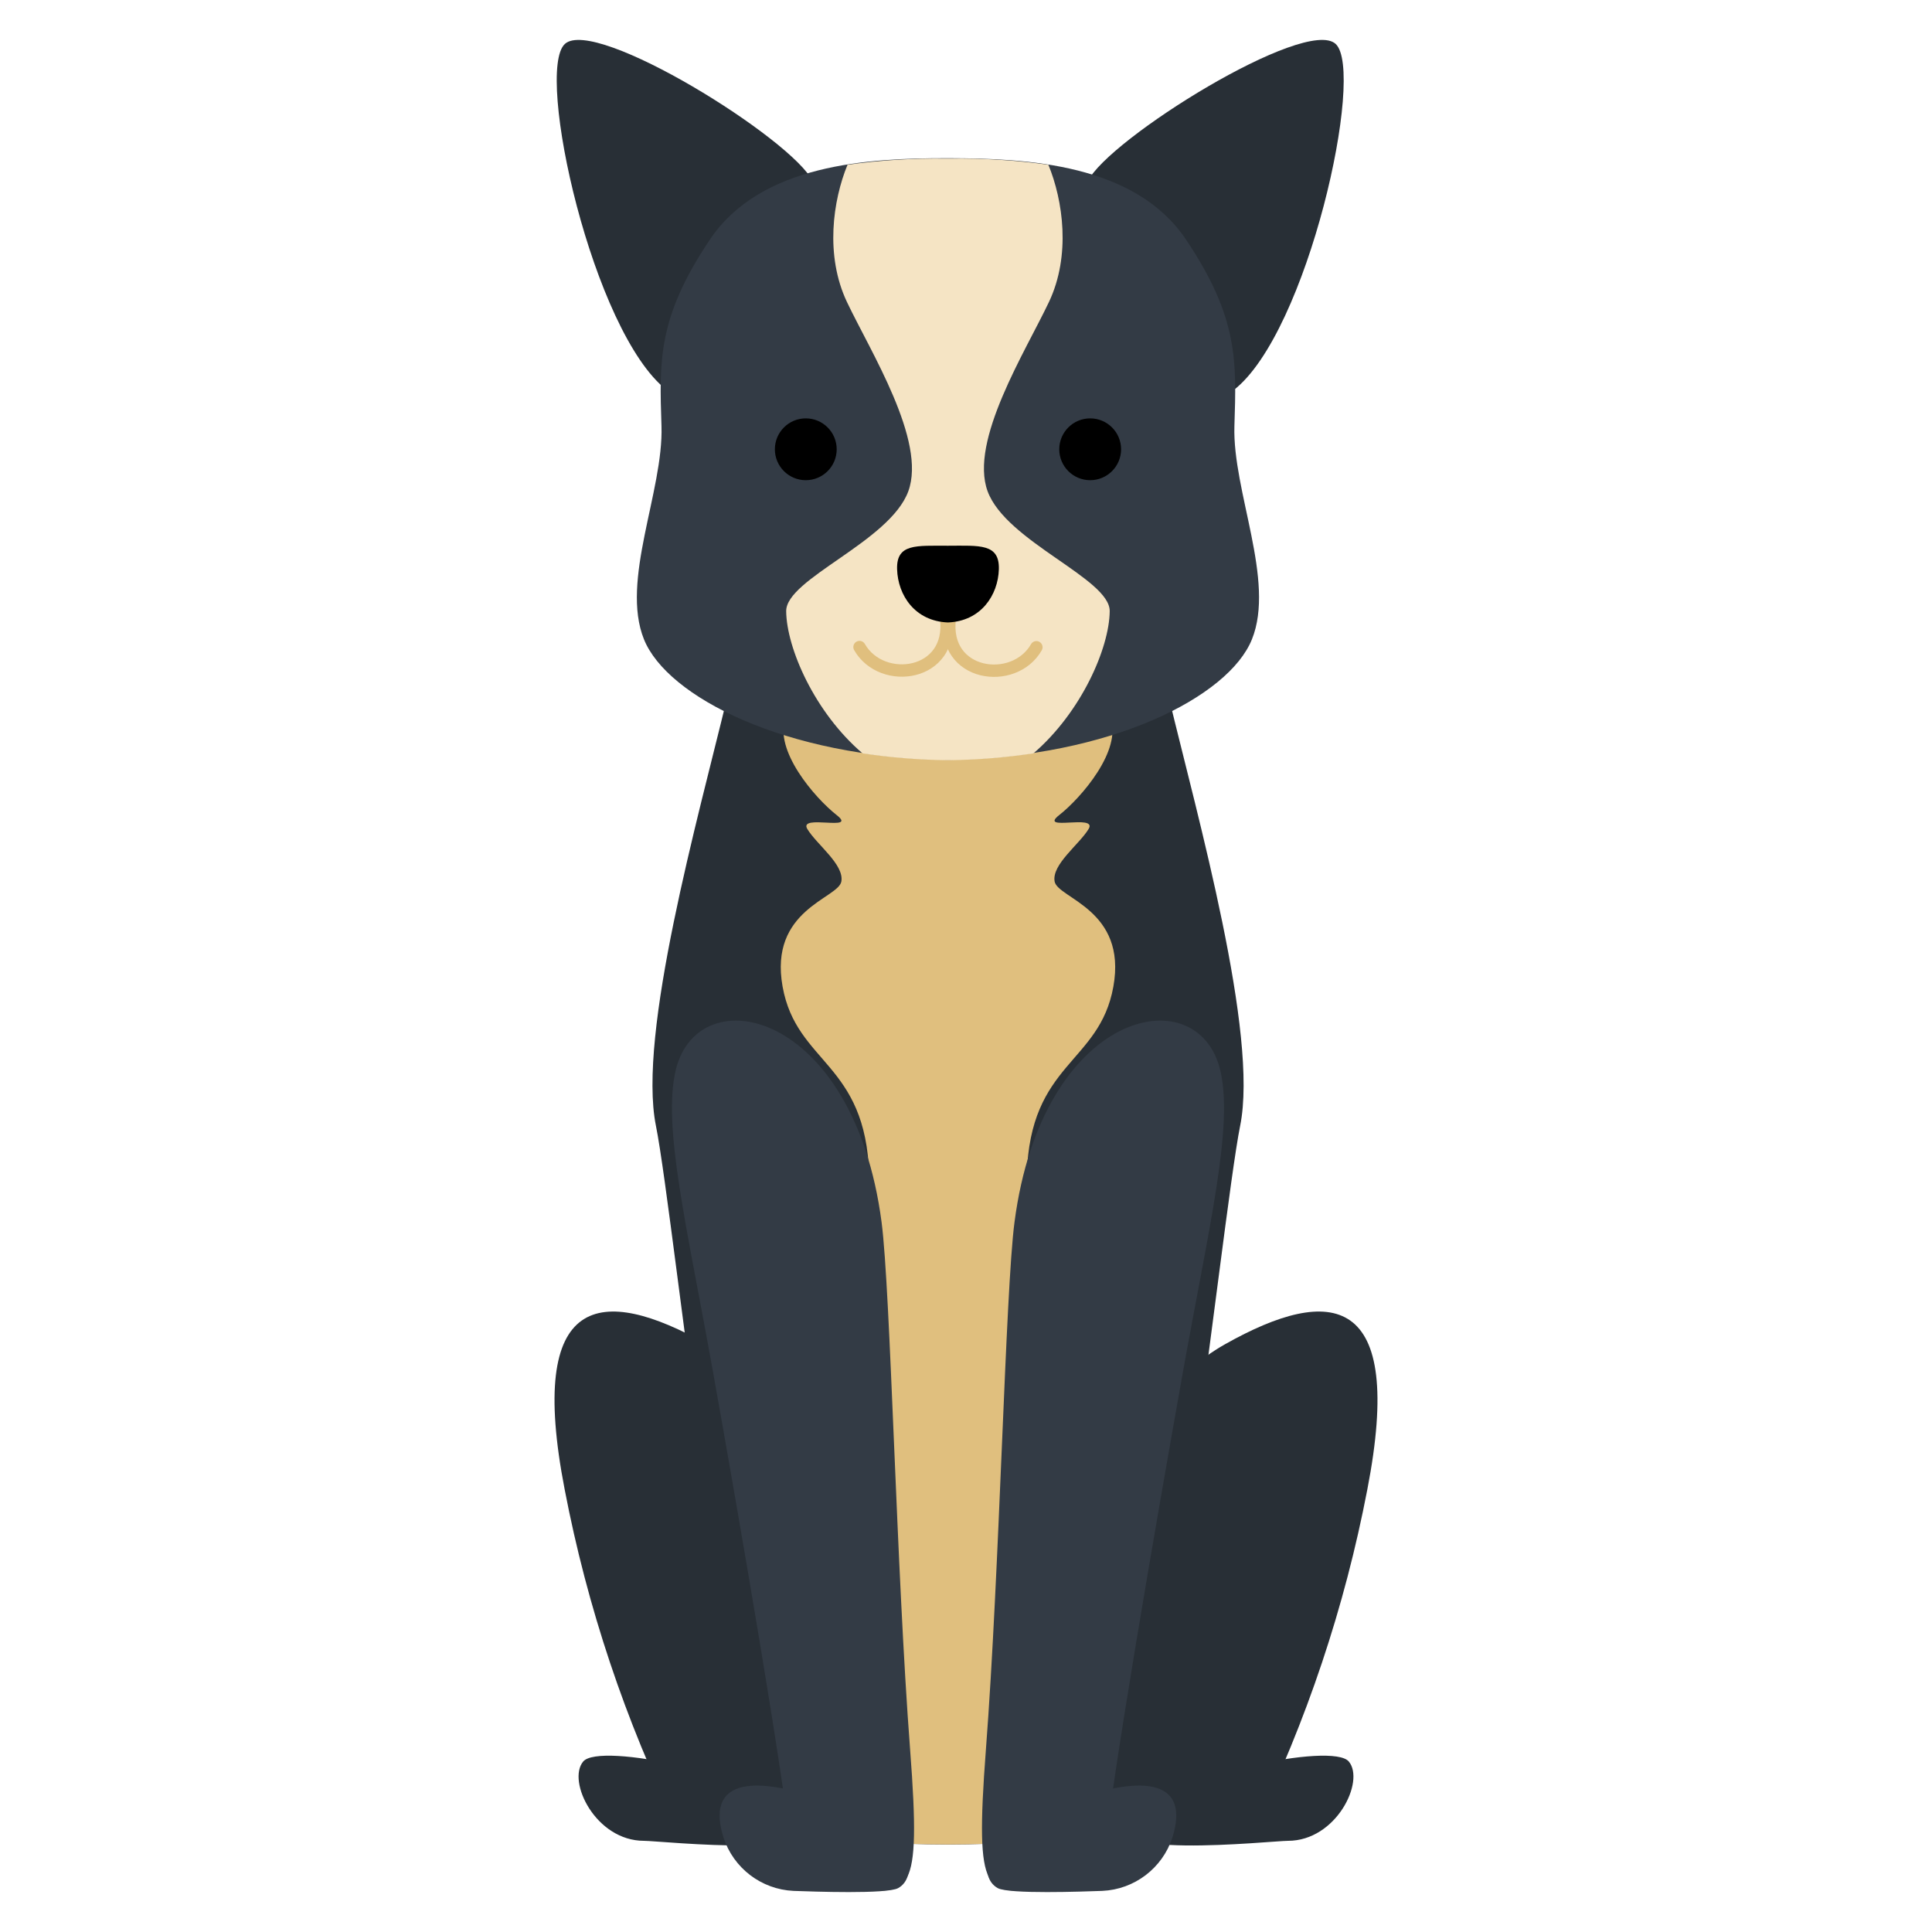 <svg xmlns="http://www.w3.org/2000/svg" xmlns:xlink="http://www.w3.org/1999/xlink" id="elr2e5d3kg9q1" viewBox="0 0 250 250" shape-rendering="geometricPrecision" text-rendering="geometricPrecision"><circle id="elr2e5d3kg9q2" display="none" r="125" transform="matrix(1 0 0 1 125 125)" fill="rgb(84,131,204)" stroke="none" stroke-width="1"></circle><g id="elr2e5d3kg9q3" transform="matrix(0.8 0 0 0.8 -31.78 -46.519)"><g id="elr2e5d3kg9q4"><path id="elr2e5d3kg9q5" d="M210.89,323.07C211.39,312.07,220.72,285.24,237.89,275.57C255.06,265.9,267.06,267.24,260.89,299.07C257.242,318.08,251.078,336.518,242.56,353.9C231.56,353.9,210.89,355.07,210.89,355.07C209.959,344.424,209.959,333.716,210.89,323.07Z" fill="rgb(40,47,54)" stroke="none" stroke-width="1"></path><path id="elr2e5d3kg9q6" d="M223.06,351.9C229.73,345.23,255.23,339.9,257.89,343.07C260.55,346.24,255.89,355.9,248.06,355.9C245.39,355.9,214.89,359.23,223.06,351.9Z" fill="rgb(40,47,54)" stroke="none" stroke-width="1"></path></g><g id="elr2e5d3kg9q7"><path id="elr2e5d3kg9q8" d="M181.06,323.07C180.56,312.07,171.23,285.24,154.06,275.57C136.89,265.9,124.89,267.24,131.06,299.07C134.708,318.08,140.872,336.518,149.39,353.9C160.39,353.9,181.06,355.07,181.06,355.07C181.991,344.424,181.991,333.716,181.06,323.07Z" fill="rgb(40,47,54)" stroke="none" stroke-width="1"></path><path id="elr2e5d3kg9q9" d="M168.89,351.9C162.22,345.23,136.72,339.9,134.06,343.07C131.4,346.24,136.06,355.9,143.89,355.9C146.56,355.9,177.06,359.23,168.89,351.9Z" fill="rgb(40,47,54)" stroke="none" stroke-width="1"></path></g><g id="elr2e5d3kg9q10"><path id="elr2e5d3kg9q11" d="M228.81,171.07C192.94,147.86,222.81,147.86,192.94,147.86C163.07,147.86,157.32,171.07,157.32,171.07C152.65,190.4,142.82,225.4,145.82,240.24C148.82,255.08,159.15,355.74,166.32,355.74C171.44,355.74,185.02,356.49,193.07,356.49C201.12,356.49,214.7,355.74,219.82,355.74C226.99,355.74,237.32,255.07,240.32,240.24C243.32,225.41,233.47,190.4,228.81,171.07Z" fill="rgb(40,47,54)" stroke="none" stroke-width="1"></path><path id="elr2e5d3kg9q12" d="M210.31,200.73C209.81,197.98,214.31,194.73,215.81,192.23C217.31,189.73,207.56,192.73,211.06,189.98C214.56,187.23,221.31,179.48,219.31,174.23C219.31,174.23,215.44,164.36,193.12,164.36C170.8,164.36,166.81,174.24,166.81,174.24C164.81,179.49,171.56,187.24,175.06,189.99C178.56,192.74,168.81,189.74,170.31,192.24C171.81,194.74,176.31,197.99,175.81,200.74C175.31,203.49,164.06,205.24,166.31,217.74C168.56,230.24,179.81,229.99,180.31,248.24C180.79,265.64,181.31,345.1,181.96,356.24C185.96,356.38,189.96,356.49,193.06,356.49C196.16,356.49,200.17,356.38,204.16,356.24C204.85,345.11,205.33,265.64,205.81,248.24C206.31,229.99,217.56,230.24,219.81,217.74C222.06,205.24,210.81,203.48,210.31,200.73Z" fill="rgb(224,191,126)" stroke="none" stroke-width="1"></path></g><g id="elr2e5d3kg9q13"><g id="elr2e5d3kg9q14"><path id="elr2e5d3kg9q15" d="M215.65,87.51C218.95,80.65,250.9,60.8,255.76,65.25C260.62,69.7,251.25,111.99,239.27,121.25C228.33,127,203,107.17,215.65,87.51Z" fill="rgb(40,47,54)" stroke="none" stroke-width="1"></path><path id="elr2e5d3kg9q16" d="M171.21,87.51C167.91,80.65,136,60.8,131.1,65.25C126.2,69.7,135.61,111.99,147.59,121.25C158.53,127,183.88,107.17,171.21,87.51Z" fill="rgb(40,47,54)" stroke="none" stroke-width="1"></path></g><path id="elr2e5d3kg9q17" d="M239.39,127.07C239.72,116.57,240.06,109.57,231.56,96.9C223.32,84.62,205.84,83.78,193.39,83.74L192.72,83.74C180.27,83.74,162.79,84.62,154.55,96.9C146.05,109.57,146.38,116.57,146.72,127.07C147.06,137.57,140.05,152.07,143.89,161.57C147.64,170.87,166.74,180.64,192.72,181.04L193.39,181.04C219.39,180.63,238.47,170.87,242.22,161.57C246.06,152.07,239.06,137.57,239.39,127.07Z" fill="rgb(51,59,69)" stroke="none" stroke-width="1"></path><path id="elr2e5d3kg9q18" d="M219.22,157C219.27,151.74,202.47,145.77,199.47,137.61C196.47,129.45,205.6,115,209.39,107C212.96,99.48,211.67,90.56,209.3,84.8C204.03,84.06,198.711,83.726,193.39,83.8L192.72,83.8C187.399,83.726,182.08,84.06,176.81,84.8C174.44,90.56,173.15,99.48,176.72,107C180.51,115,189.64,129.46,186.64,137.62C183.64,145.78,166.84,151.75,166.89,157.01C166.95,163.01,171.52,173.41,179.25,180.01C183.714,180.677,188.217,181.045,192.73,181.11L193.4,181.11C197.913,181.045,202.416,180.677,206.88,180.01C214.6,173.38,219.16,163,219.22,157Z" fill="rgb(245,228,196)" stroke="none" stroke-width="1"></path><g id="elr2e5d3kg9q19"><circle id="elr2e5d3kg9q20" r="5" transform="matrix(1 0 0 1 170.06 130.82)" fill="rgb(0,0,0)" stroke="none" stroke-width="1"></circle><circle id="elr2e5d3kg9q21" r="5" transform="matrix(1 0 0 1 216.06 130.82)" fill="rgb(0,0,0)" stroke="none" stroke-width="1"></circle></g><g id="elr2e5d3kg9q22"><g id="elr2e5d3kg9q23"><path id="elr2e5d3kg9q24" d="M178.75,162.81C182.37,169.14,193.99,167.55,192.75,158.07" fill="none" stroke="rgb(224,191,126)" stroke-width="2" stroke-linecap="round" stroke-miterlimit="10"></path></g><g id="elr2e5d3kg9q25"><path id="elr2e5d3kg9q26" d="M207.36,162.84C203.74,169.17,192.12,167.58,193.36,158.1" fill="none" stroke="rgb(224,191,126)" stroke-width="2" stroke-linecap="round" stroke-miterlimit="10"></path></g></g><path id="elr2e5d3kg9q27" d="M201.29,150.23C201.41,146.04,198.19,146.41,193.06,146.42C187.93,146.43,184.7,146.04,184.83,150.23C184.96,154.42,187.7,158.62,193.05,158.83L193.05,158.83C198.42,158.63,201.17,154.38,201.29,150.23Z" fill="rgb(0,0,0)" stroke="none" stroke-width="1"></path></g><g id="elr2e5d3kg9q28"><path id="elr2e5d3kg9q29" d="M185,363.55C188.18,361.8,188,354.86,173.75,349.61C160.55,344.75,153.97,346.54,156.75,355.36C158.359,360.314,162.867,363.755,168.07,364C171.19,364.11,183.19,364.55,185,363.55Z" fill="rgb(51,59,69)" stroke="none" stroke-width="1"></path><path id="elr2e5d3kg9q30" d="M149.06,231.09C146.81,240.19,150.81,256.36,155.06,280.09C159.31,303.82,166.81,347.28,167.69,357.89C167.19,363.2,169.69,363.96,178.19,363.96C186.69,363.96,188.82,365.73,186.94,341.21C184.7,311.91,183.78,267.04,182.32,255.83C177.81,221.48,152.81,216.17,149.06,231.09Z" fill="rgb(51,59,69)" stroke="none" stroke-width="1"></path></g><g id="elr2e5d3kg9q31"><path id="elr2e5d3kg9q32" d="M237.06,231.09C239.31,240.19,235.31,256.36,231.06,280.09C226.81,303.82,219.31,347.28,218.44,357.89C218.94,363.2,216.44,363.96,207.94,363.96C199.44,363.96,197.32,365.73,199.19,341.21C201.43,311.91,202.35,267.04,203.82,255.83C208.31,221.48,233.31,216.17,237.06,231.09Z" fill="rgb(51,59,69)" stroke="none" stroke-width="1"></path><path id="elr2e5d3kg9q33" d="M201.11,363.55C197.93,361.8,198.11,354.86,212.36,349.61C225.56,344.75,232.14,346.54,229.36,355.36C227.746,360.328,223.218,363.772,218,364C214.92,364.11,202.92,364.55,201.11,363.55Z" fill="rgb(51,59,69)" stroke="none" stroke-width="1"></path></g></g></svg>